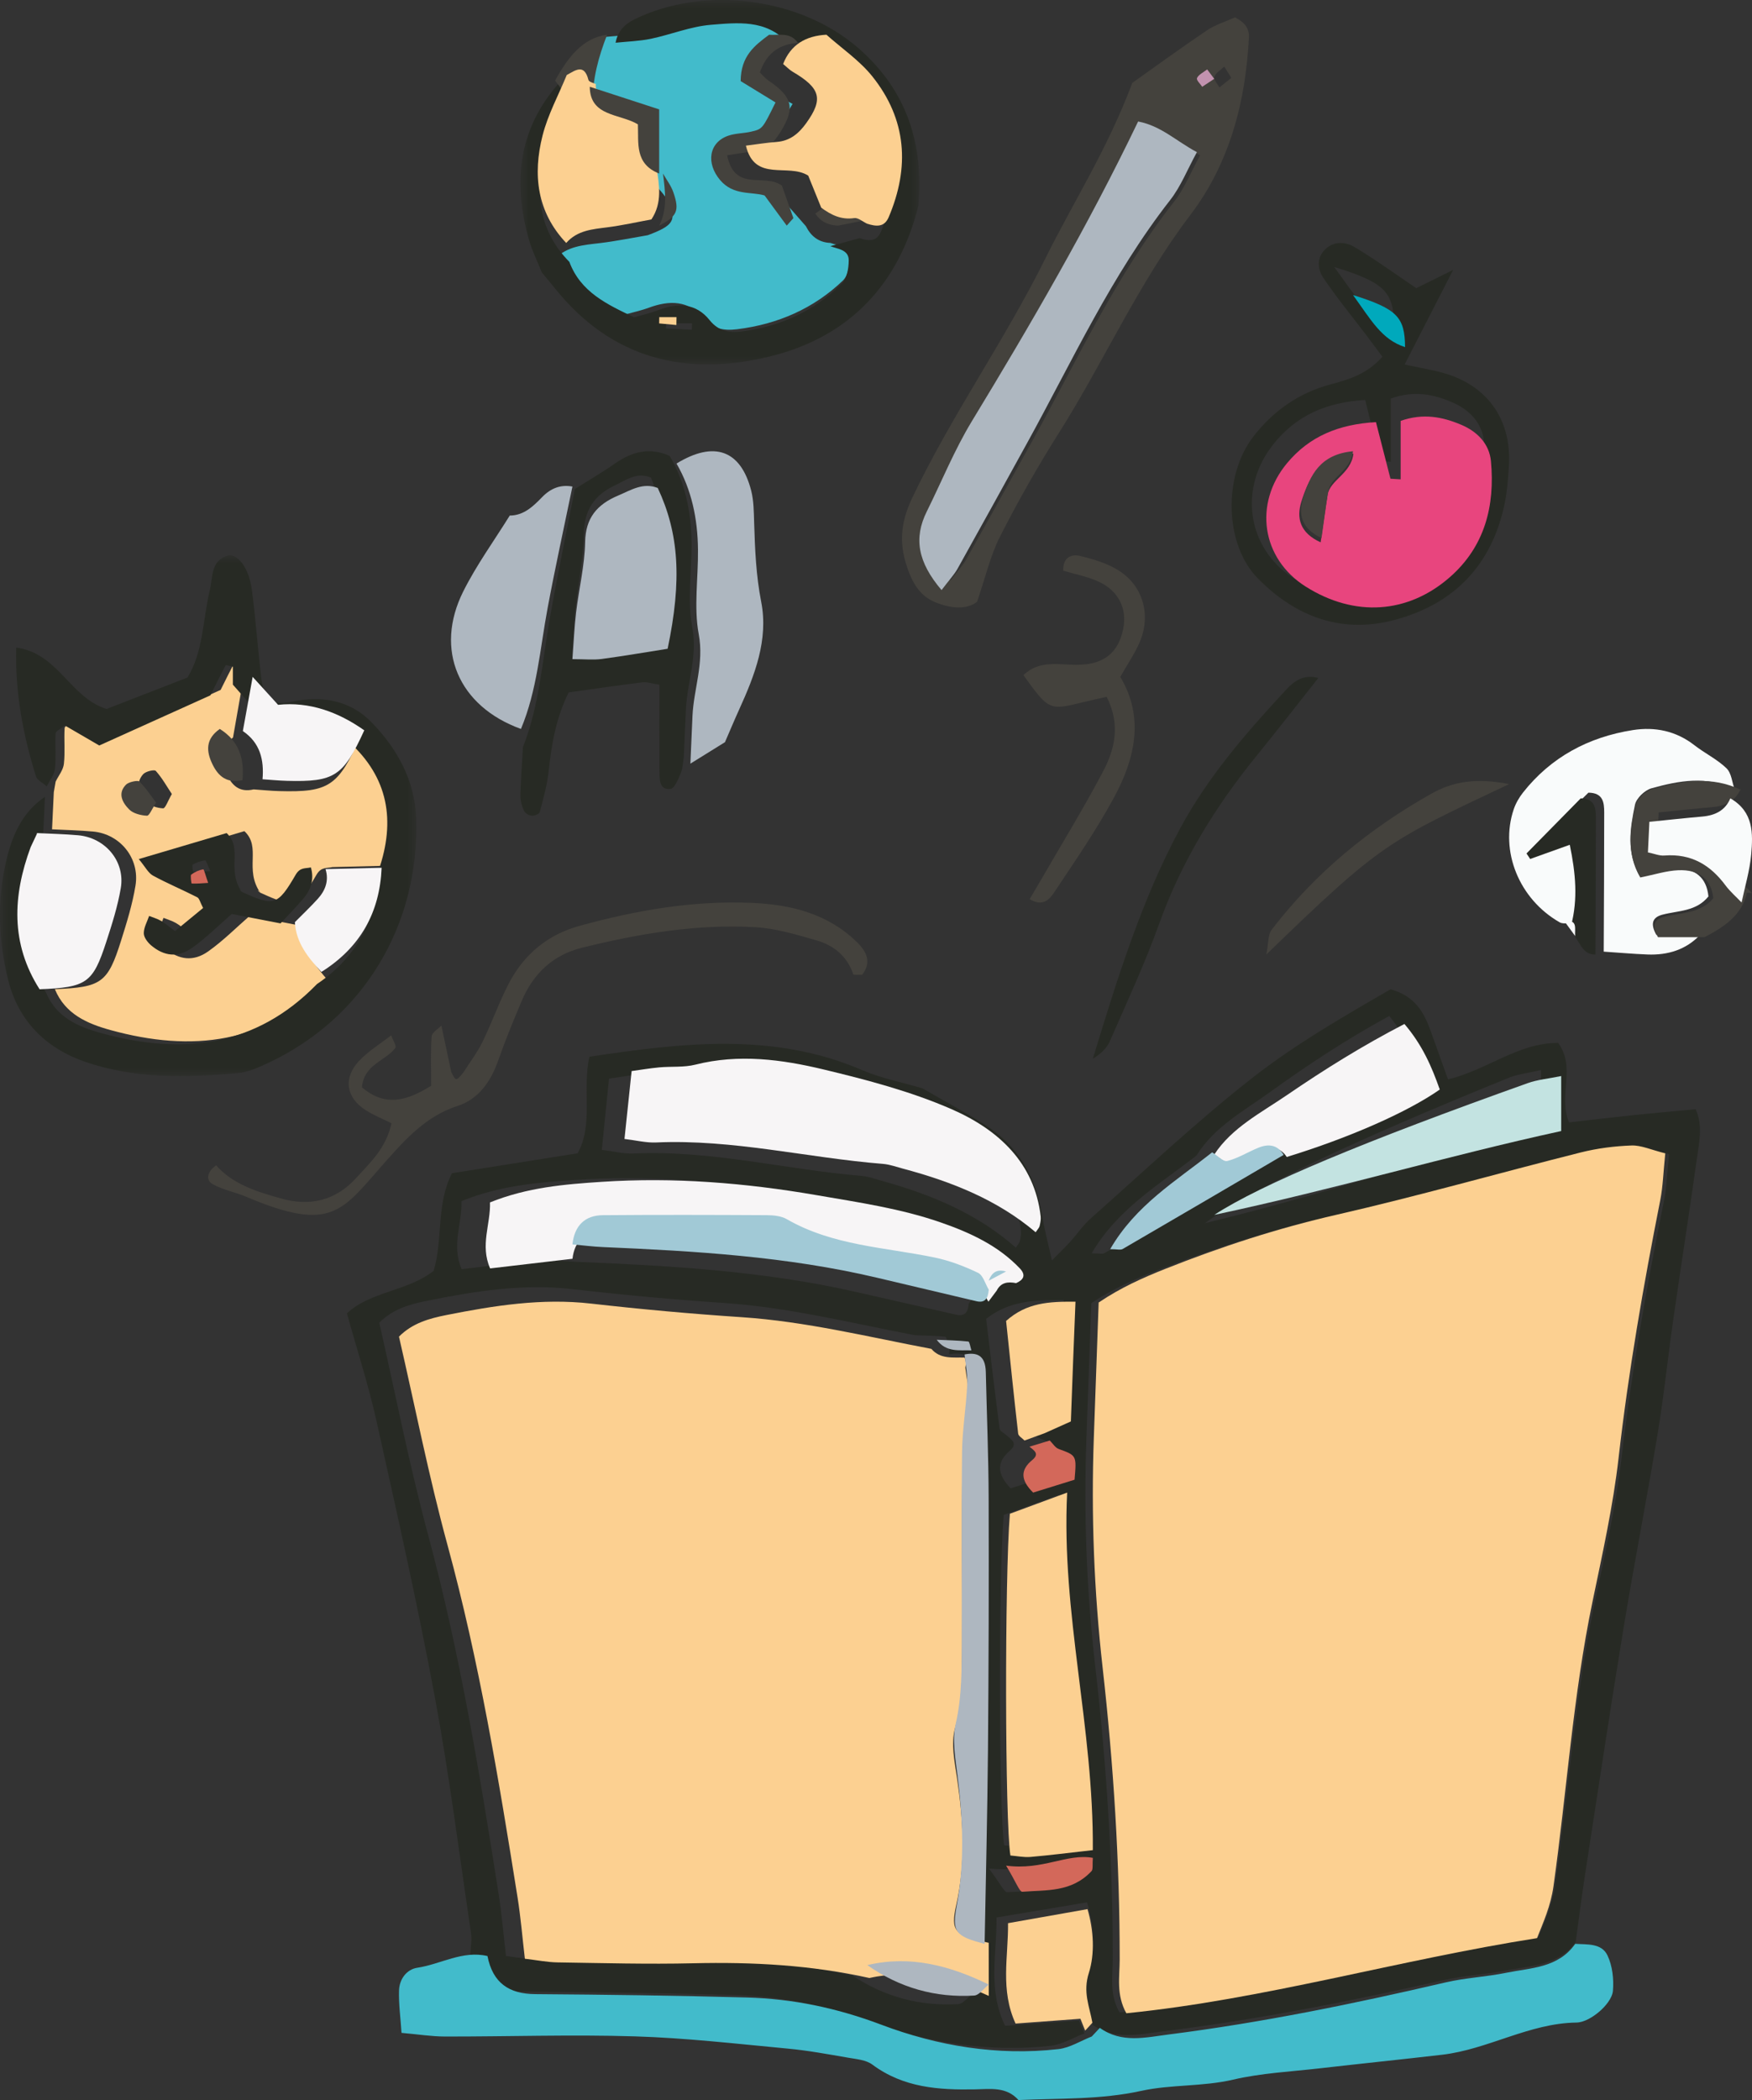 <svg width="101" height="121" viewBox="0 0 101 121" fill="none" xmlns="http://www.w3.org/2000/svg">
<rect x="0" y="0" width="101" height="121" fill="#333333" stroke="none"/>
<path fill-rule="evenodd" clip-rule="evenodd" d="M57.009 107.659C57.664 108.52 57.886 109.035 58.075 109.023C59.644 108.923 61.294 109.064 62.612 107.942C62.715 107.854 62.661 107.583 62.693 107.252C60.987 107.01 59.423 107.914 57.009 107.659M69.468 70.476C76.295 68.823 82.445 66.732 88.837 65.148V61.653C88.102 61.825 87.507 61.885 86.976 62.101C77.891 65.788 72.081 68.536 69.468 70.476M62.543 106.025C62.598 99.178 60.752 92.857 61.094 86.105C59.8 86.578 58.793 86.945 57.861 87.285C57.56 90.855 57.581 104.444 57.889 106.323C58.253 106.352 58.644 106.435 59.025 106.403C60.108 106.312 61.189 106.175 62.543 106.025M58.561 71.886C58.693 71.682 58.772 71.606 58.79 71.518C58.831 71.328 58.876 71.128 58.855 70.939C58.499 67.701 56.403 65.689 53.677 64.451C51.324 63.382 48.775 62.683 46.254 62.053C43.825 61.447 41.331 61.098 38.81 61.762C38.144 61.938 37.412 61.86 36.713 61.928C36.159 61.981 35.608 62.079 35.108 62.15C34.959 63.622 34.832 64.877 34.694 66.252C35.374 66.335 35.955 66.49 36.529 66.463C40.983 66.255 45.302 67.39 49.697 67.757C50.091 67.79 50.477 67.938 50.862 68.045C53.676 68.826 56.338 69.924 58.561 71.886M96.219 66.504C95.382 66.301 94.804 66.032 94.237 66.052C93.236 66.088 92.221 66.213 91.249 66.452C86.46 67.631 81.705 68.96 76.893 70.036C73.437 70.811 70.099 71.873 66.814 73.153C65.508 73.662 64.234 74.213 62.914 75.081C62.819 77.68 62.724 80.269 62.63 82.86C62.468 87.278 62.64 91.685 63.146 96.076C63.788 101.659 64.154 107.255 64.15 112.877C64.149 113.86 63.935 114.884 64.54 115.953C72.621 115.162 80.48 112.896 88.681 111.633C89.052 110.714 89.484 109.789 89.647 108.656C90.433 103.201 90.796 97.689 91.943 92.283C92.525 89.54 93.153 86.79 93.477 84.011C94.057 79.024 94.935 74.096 95.927 69.181C96.083 68.409 96.103 67.609 96.219 66.504M54.666 77.443C54.609 77.294 54.565 77.024 54.495 77.017C53.913 76.962 53.327 76.955 52.74 76.933C49.084 76.235 45.466 75.324 41.727 75.074C38.813 74.879 35.901 74.609 32.999 74.277C30.148 73.949 27.377 74.394 24.613 74.95C23.634 75.147 22.649 75.417 21.865 76.215C22.792 80.284 23.593 84.41 24.685 88.459C26.515 95.248 27.649 102.162 28.74 109.089C28.924 110.254 29.02 111.434 29.167 112.7C29.895 112.787 30.479 112.906 31.065 112.914C33.687 112.955 36.311 113.028 38.931 112.965C42.374 112.883 45.782 113.07 49.147 113.83C50.99 115.056 53.03 115.601 55.231 115.475C55.521 115.459 55.79 115.087 56.067 114.881C56.067 113.842 56.066 112.804 56.065 111.766C56.144 108.064 56.254 104.362 56.291 100.659C56.34 95.853 56.355 91.048 56.337 86.243C56.328 83.839 56.211 81.437 56.145 79.034C56.118 78.056 55.519 77.898 54.71 78.034C54.756 77.832 54.741 77.635 54.666 77.443M57.474 74.002C57.92 73.802 58.068 73.523 57.695 73.125C56.422 71.769 54.786 71.006 53.073 70.403C50.707 69.568 48.241 69.209 45.772 68.776C41.583 68.043 37.393 67.704 33.169 67.985C31.001 68.129 28.797 68.311 26.604 69.207C26.645 70.513 26.013 71.74 26.612 73.127C28.287 72.928 29.866 72.741 31.446 72.554C32.041 72.605 32.636 72.679 33.232 72.704C38.625 72.927 44.008 73.23 49.295 74.428C51.241 74.869 53.185 75.314 55.131 75.752C55.67 75.873 55.812 75.538 55.85 75.102C56.013 74.882 56.176 74.662 56.338 74.443C56.717 74.296 57.096 74.149 57.474 74.002M73.211 66.731C76.856 65.549 80.26 63.974 82.154 62.576C81.695 61.195 81.148 59.845 80.089 58.538C77.649 59.868 75.403 61.346 73.229 62.914C71.714 64.008 70.007 64.918 68.975 66.581C66.839 68.246 64.441 69.644 62.931 72.211C63.34 72.211 63.544 72.274 63.67 72.202C66.856 70.388 70.033 68.558 73.211 66.731M58.034 82.706C58.318 82.957 58.697 83.174 58.209 83.593C57.46 84.237 57.453 84.92 58.266 85.756C59.128 85.475 60.048 85.175 60.889 84.901C61.025 83.278 61.017 83.296 59.89 82.861C59.661 82.773 59.507 82.491 59.319 82.298C59.867 82.084 60.414 81.87 61.02 81.633C61.069 80.459 61.115 79.371 61.163 78.281C61.21 77.21 61.26 76.139 61.316 74.906C59.608 74.896 58.176 74.953 56.849 75.988C57.11 78.16 57.352 80.239 57.625 82.314C57.644 82.46 57.892 82.576 58.034 82.706M53.177 62.707C54.386 63.407 55.619 64.069 56.798 64.816C58.695 66.019 59.701 67.802 60.063 69.988C60.193 70.775 60.403 71.549 60.641 72.622C61.096 72.16 61.407 71.864 61.696 71.547C62.1 71.102 62.44 70.591 62.888 70.196C65.967 67.472 68.961 64.635 72.196 62.105C74.703 60.144 77.498 58.542 80.165 57C81.595 57.401 82.096 58.354 82.479 59.411C82.81 60.327 83.135 61.245 83.474 62.192C85.748 61.647 87.512 60.083 89.825 60.091C90.872 61.52 89.81 63.114 90.451 64.671C91.647 64.535 92.907 64.384 94.169 64.252C95.351 64.129 96.535 64.026 97.751 63.912C98.184 64.849 97.949 65.849 97.813 66.824C97.385 69.896 96.902 72.96 96.461 76.031C96.148 78.21 95.926 80.403 95.566 82.574C94.945 86.323 94.212 90.053 93.595 93.802C92.817 98.541 92.103 103.291 91.372 108.037C91.173 109.319 91.014 110.609 90.836 111.894C89.834 113.273 88.241 113.252 86.796 113.539C85.621 113.772 84.409 113.823 83.243 114.087C77.885 115.298 72.502 116.369 67.044 117.042C65.66 117.213 64.27 117.561 62.989 116.67C62.798 115.653 62.35 114.775 62.757 113.57C63.156 112.389 63.073 110.916 62.667 109.61C60.816 109.919 59.178 110.193 57.45 110.482C57.471 112.572 56.924 114.624 57.943 116.722C59.395 116.621 60.77 116.524 62.203 116.423C62.29 116.629 62.403 116.894 62.515 117.16C61.864 117.407 61.231 117.804 60.561 117.877C57.001 118.27 53.479 117.697 50.2 116.495C47.595 115.54 45.013 115.018 42.303 114.944C38.172 114.831 34.04 114.782 29.908 114.752C28.371 114.741 27.422 114.106 27.117 112.587C27.133 112.187 27.212 111.777 27.154 111.389C26.478 106.832 25.902 102.257 25.058 97.732C24.069 92.419 22.876 87.142 21.701 81.865C21.248 79.829 20.6 77.836 20 75.673C21.369 74.394 23.491 74.411 24.998 73.225C25.548 71.412 25.127 69.414 26.056 67.599C28.446 67.221 30.814 66.845 33.3 66.451C34.226 64.77 33.555 62.8 33.977 60.888C39.321 60.088 44.566 59.448 49.715 61.662C50.815 62.135 52.02 62.365 53.177 62.707" fill="#272A24"/>
<path fill-rule="evenodd" clip-rule="evenodd" d="M28.102 112.703C28.403 114.243 29.336 114.887 30.848 114.898C34.915 114.928 38.982 114.979 43.047 115.092C45.714 115.167 48.255 115.696 50.819 116.664C54.044 117.883 57.512 118.464 61.015 118.066C61.674 117.992 62.298 117.59 62.938 117.339C63.093 117.174 63.249 117.009 63.404 116.842C64.665 117.746 66.033 117.393 67.395 117.22C72.766 116.537 78.063 115.451 83.337 114.223C84.484 113.956 85.678 113.905 86.833 113.668C88.256 113.377 89.823 113.399 90.81 112C91.499 112.047 92.332 111.949 92.672 112.674C92.954 113.271 93.04 114.034 92.983 114.704C92.947 115.129 92.556 115.599 92.203 115.901C91.836 116.215 91.326 116.531 90.875 116.536C88.153 116.574 85.78 118.084 83.132 118.391C80.778 118.664 78.422 118.905 76.068 119.175C74.403 119.366 72.709 119.447 71.084 119.826C69.325 120.236 67.509 120.096 65.803 120.47C63.432 120.99 61.078 120.893 58.713 121C58.019 120.217 57.083 120.369 56.216 120.385C54.117 120.425 52.085 120.293 50.291 118.959C49.924 118.686 49.373 118.644 48.897 118.561C47.74 118.362 46.581 118.146 45.414 118.037C42.482 117.762 39.549 117.422 36.611 117.332C32.961 117.22 29.305 117.346 25.653 117.341C24.881 117.34 24.111 117.215 23.147 117.13C23.088 116.233 22.979 115.458 23.003 114.688C23.024 114.03 23.444 113.471 24.056 113.379C25.409 113.175 26.668 112.366 28.102 112.703" fill="#42BBCB"/>
<path fill-rule="evenodd" clip-rule="evenodd" d="M9.907 45.75C9.615 45.311 9.344 44.821 8.981 44.418C8.897 44.326 8.395 44.445 8.249 44.612C7.769 45.162 8.041 45.746 8.428 46.188C8.64 46.43 9.066 46.56 9.403 46.575C9.533 46.581 9.684 46.131 9.907 45.75M3.102 45.642C3.138 45.439 3.173 45.237 3.208 45.034C3.373 44.696 3.643 44.369 3.683 44.015C3.759 43.334 3.685 42.639 3.725 41.952C3.732 41.829 3.987 41.721 4.258 41.499C4.943 41.898 5.68 42.326 6.259 42.663C8.544 41.633 10.614 40.7 12.719 39.751C12.993 39.201 13.29 38.599 13.604 38.006C13.617 37.981 13.785 38.039 14.025 38.087V39.132C13.827 40.253 13.63 41.374 13.433 42.494C12.694 43.073 12.703 43.774 13.054 44.569C13.365 45.275 13.814 45.672 14.621 45.484C15.116 45.517 15.61 45.569 16.105 45.582C18.97 45.66 19.502 45.299 20.772 42.449C23.068 44.519 23.482 47.033 22.505 49.875C21.391 49.903 20.275 49.932 19.161 49.96C18.828 50.042 18.518 49.932 18.243 50.405C17.155 52.281 16.932 52.316 15.019 51.441C14.864 51.37 14.775 51.152 15.014 51.451C14.055 50.077 15.092 48.828 14.089 47.89C12.385 48.396 10.729 48.887 8.803 49.457C9.199 49.932 9.373 50.298 9.658 50.455C10.524 50.928 11.44 51.309 12.32 51.759C12.452 51.827 12.497 52.068 12.675 52.406C12.131 52.854 11.558 53.326 10.984 53.8C10.611 53.522 10.392 53.326 10.145 53.184C9.922 53.055 9.667 52.983 9.426 52.886C9.31 53.234 9.104 53.583 9.105 53.93C9.106 54.178 9.335 54.481 9.546 54.66C10.315 55.313 11.152 55.419 12.001 54.819C12.871 54.203 13.634 53.432 14.398 52.768C15.412 52.964 16.373 53.149 17.333 53.336C17.395 54.627 18.111 55.587 18.917 56.503C15.345 60.171 11.043 60.637 6.372 59.351C5.033 58.982 3.757 58.435 3.163 56.995C5.852 56.883 6.211 56.638 6.981 54.193C7.309 53.152 7.636 52.098 7.811 51.024C8.066 49.45 6.925 48.055 5.364 47.912C4.579 47.841 3.788 47.825 3 47.784C3.034 47.07 3.068 46.356 3.102 45.642" fill="#FCD091"/>
<mask id="mask0_0_56" style="mask-type:luminance" maskUnits="userSpaceOnUse" x="0" y="32" width="24" height="30">
<path fill-rule="evenodd" clip-rule="evenodd" d="M0 32H24V62H0V32Z" fill="white"/>
</mask>
<g mask="url(#mask0_0_56)">
<path fill-rule="evenodd" clip-rule="evenodd" d="M13.425 39.449V38.411C13.188 38.363 13.02 38.306 13.007 38.331C12.697 38.92 12.402 39.518 12.13 40.064C10.043 41.005 7.989 41.932 5.723 42.954C5.148 42.62 4.418 42.195 3.738 41.8C3.469 42.02 3.217 42.127 3.209 42.248C3.17 42.93 3.243 43.622 3.167 44.297C3.128 44.648 2.86 44.973 2.696 45.31C2.481 45.115 2.143 44.959 2.069 44.72C1.339 42.365 0.868 39.968 0.934 37.312C3.366 37.636 4.025 40.191 6.143 40.85C7.565 40.298 9.116 39.695 10.804 39.04C11.727 37.559 11.682 35.717 12.095 34.006C12.275 33.259 12.142 32.334 13.088 32.026C13.681 31.834 14.351 32.715 14.519 33.985C14.74 35.655 14.857 37.34 15.056 39.014C15.204 40.251 15.626 40.69 16.774 40.44C18.564 40.052 20.198 40.357 21.424 41.621C22.879 43.123 23.919 44.948 23.991 47.16C24.193 53.334 20.905 58.737 15.383 61.28C14.849 61.526 14.277 61.783 13.706 61.832C10.751 62.088 7.797 62.172 4.931 61.188C2.619 60.393 1.046 58.807 0.46 56.425C-0.089 54.194 -0.172 51.897 0.35 49.636C0.687 48.172 1.269 46.801 2.592 45.913C2.558 46.622 2.524 47.331 2.49 48.041C2.491 48.041 2.507 48.068 2.507 48.068C2.386 48.333 2.265 48.598 2.144 48.863C1.125 51.711 0.995 54.504 2.652 57.186C3.241 58.616 4.506 59.16 5.834 59.526C10.468 60.803 14.735 60.34 18.275 56.698C20.608 55.135 21.728 52.904 21.836 50.117C22.805 47.295 22.394 44.797 20.115 42.741C18.54 41.6 16.817 40.969 14.949 41.17C14.415 40.566 13.92 40.008 13.425 39.449" fill="#272A24"/>
</g>
<path fill-rule="evenodd" clip-rule="evenodd" d="M34.866 2.1L34.814 2.134C35.529 2.061 36.256 2.044 36.954 1.905C38.18 1.66 39.376 1.187 40.609 1.09C42.227 0.963 43.955 0.77 45.255 2.111C44.284 2.714 43.319 3.321 43.315 4.764C44.099 5.167 44.895 5.575 45.692 5.984C44.807 7.491 44.81 7.506 44.023 7.658C43.513 7.757 42.974 7.745 42.479 7.885C41.142 8.265 40.933 9.459 41.912 10.428C42.82 11.326 44.048 11.081 44.946 11.307C45.534 11.978 45.996 12.506 46.459 13.034C46.745 13.6 47.182 13.969 47.875 13.997C48.345 14.169 49.007 14.198 49 14.832C48.995 15.287 48.894 15.875 48.587 16.169C46.913 17.771 44.847 18.681 42.489 18.971C41.732 19.064 41.072 18.954 40.537 18.311C39.7 17.308 38.598 17.29 37.416 17.726C36.941 17.901 36.438 18.007 35.943 18.145C34.286 17.391 32.681 16.669 32 14.913C32.695 14.18 33.64 14.119 34.586 14.007C35.511 13.896 36.426 13.707 37.345 13.552C38.819 13.003 39.033 12.688 38.516 11.615C38.32 11.207 37.951 10.875 37.66 10.508L37.696 10.563V6.968C36.301 6.509 35.077 6.106 33.854 5.703L33.895 5.74C33.856 4.44 34.289 3.252 34.866 2.1" fill="#42BBCB"/>
<path fill-rule="evenodd" clip-rule="evenodd" d="M70.983 4.488C70.821 4.226 70.7 4.031 70.579 3.836C70.376 4.03 70.088 4.197 70.004 4.43C69.948 4.583 70.189 4.833 70.297 5.038C70.507 4.87 70.718 4.701 70.983 4.488M54.792 33.441C55.234 32.861 55.507 32.578 55.692 32.25C57.008 29.913 58.309 27.568 59.611 25.224C62.165 20.622 64.367 15.834 67.676 11.63C68.277 10.868 68.639 9.937 69.185 8.948C68.005 8.324 67.168 7.479 65.872 7.234C63.046 13.078 59.825 18.565 56.497 24.002C55.513 25.608 54.801 27.364 53.959 29.049C53.217 30.533 53.448 31.872 54.792 33.441M71.196 1C71.67 1.251 72.027 1.562 71.998 2.144C71.816 5.842 70.893 9.402 68.621 12.387C65.619 16.331 63.663 20.799 61.052 24.931C59.827 26.869 58.692 28.867 57.656 30.902C57.09 32.013 56.814 33.256 56.324 34.68C55.732 35.129 54.845 35.076 53.93 34.706C53.097 34.37 52.678 33.7 52.387 32.943C51.839 31.515 51.849 30.247 52.571 28.723C54.836 23.955 57.921 19.615 60.261 14.897C61.866 11.654 63.857 8.577 65.273 4.778C66.454 3.942 67.992 2.82 69.571 1.752C70.056 1.425 70.652 1.247 71.196 1" fill="#44423D"/>
<mask id="mask1_0_56" style="mask-type:luminance" maskUnits="userSpaceOnUse" x="30" y="0" width="23" height="21">
<path fill-rule="evenodd" clip-rule="evenodd" d="M30 0H53V21H30V0Z" fill="white"/>
</mask>
<g mask="url(#mask1_0_56)">
<path fill-rule="evenodd" clip-rule="evenodd" d="M39.886 19C39.889 18.875 39.892 18.751 39.896 18.627H38.403C38.401 18.727 38.398 18.826 38.395 18.924C38.892 18.949 39.389 18.975 39.886 19M32.823 15.089C33.468 16.824 34.989 17.538 36.558 18.282C37.027 18.146 37.504 18.041 37.954 17.868C39.074 17.437 40.117 17.456 40.91 18.448C41.417 19.081 42.042 19.191 42.759 19.099C44.994 18.812 46.951 17.913 48.537 16.331C48.828 16.04 48.923 15.458 48.928 15.009C48.934 14.383 48.308 14.353 47.863 14.184C48.428 14.03 48.991 13.877 49.555 13.723C50.052 13.882 50.53 13.953 50.784 13.353C51.992 10.495 51.814 7.754 49.857 5.289C49.134 4.378 48.124 3.689 47.245 2.899C46.743 2.27 46.03 2.479 45.38 2.439C44.148 1.114 42.512 1.305 40.979 1.43C39.811 1.525 38.678 1.993 37.516 2.236C36.854 2.373 36.166 2.39 35.489 2.462C35.603 1.829 35.976 1.414 36.553 1.127C40.572 -0.867 46.137 -0.158 49.505 2.792C52.272 5.216 53.265 8.299 52.941 11.87C51.811 16.355 49.01 19.361 44.515 20.505C39.62 21.75 35.275 20.715 31.99 16.611C31.744 16.304 31.488 16.005 31.238 15.701C30.986 15.069 30.677 14.454 30.492 13.804C29.559 10.529 29.86 7.471 32.21 4.805C32.425 5.033 32.639 5.263 32.854 5.492C32.365 6.64 31.733 7.751 31.417 8.945C30.823 11.189 31.087 13.326 32.823 15.089" fill="#272A24"/>
</g>
<path fill-rule="evenodd" clip-rule="evenodd" d="M25.446 59.09C25.635 59.982 25.824 60.876 26.013 61.768C26.288 62.31 26.288 62.31 26.717 61.789C27.088 61.204 27.514 60.648 27.817 60.028C28.353 58.933 28.761 57.772 29.319 56.69C30.199 54.983 31.576 53.854 33.398 53.35C36.672 52.445 39.997 51.87 43.397 52.025C45.611 52.126 47.729 52.644 49.411 54.294C49.95 54.823 50.266 55.433 49.703 56.163C49.516 56.155 49.209 56.195 49.188 56.131C48.821 55.063 48.037 54.458 47.047 54.176C45.907 53.851 44.742 53.494 43.572 53.426C40.178 53.228 36.845 53.791 33.552 54.606C31.885 55.019 30.745 56.085 30.071 57.684C29.596 58.809 29.128 59.94 28.725 61.093C28.296 62.32 27.579 63.336 26.392 63.717C24.578 64.298 23.387 65.622 22.18 66.982C19.726 69.745 19.175 71.074 14.192 68.955C13.557 68.685 12.852 68.563 12.257 68.227C11.882 68.016 11.891 67.554 12.46 67.145C13.432 68.247 14.812 68.661 16.185 69.05C17.834 69.516 19.324 69.209 20.541 67.865C21.348 66.975 22.256 66.163 22.568 64.721C22.057 64.465 21.54 64.257 21.075 63.961C19.955 63.244 19.771 62.13 20.682 61.147C21.221 60.566 21.923 60.145 22.551 59.653C22.638 59.903 22.873 60.272 22.789 60.382C22.208 61.146 20.988 61.316 20.865 62.649C22.228 63.817 23.503 63.404 24.856 62.558C24.856 61.533 24.819 60.619 24.883 59.712C24.899 59.491 25.249 59.296 25.446 59.09" fill="#44423D"/>
<path fill-rule="evenodd" clip-rule="evenodd" d="M37.528 27.522C36.736 27.172 36.1 27.654 35.414 27.984C34.265 28.536 33.672 29.369 33.648 30.826C33.624 32.256 33.317 33.679 33.166 35.109C33.074 35.997 33.042 36.892 32.97 37.972C33.637 37.972 34.094 38.03 34.536 37.962C35.737 37.778 36.931 37.542 38.056 37.339C38.828 33.133 38.662 30.291 37.528 27.522M33.139 28.178C33.923 27.682 34.725 27.217 35.488 26.684C36.478 25.993 37.496 25.772 38.606 26.27C39.494 27.784 39.845 29.468 39.865 31.24C39.884 32.88 39.611 34.575 39.908 36.145C40.228 37.84 39.613 39.308 39.541 40.886C39.5 41.802 39.46 42.719 39.419 43.637C39.365 43.941 39.362 44.27 39.247 44.543C39.101 44.886 38.891 45.425 38.662 45.454C37.991 45.543 38.022 44.893 38.018 44.392C38.007 42.75 38.014 41.106 38.014 39.453C37.573 39.386 37.296 39.282 37.033 39.315C35.627 39.487 34.222 39.694 32.784 39.895C32.061 41.348 31.799 42.844 31.635 44.389C31.55 45.2 31.325 45.997 31.118 46.787C31.088 46.904 30.804 47.013 30.646 46.999C30.487 46.986 30.269 46.853 30.202 46.705C30.082 46.439 29.993 46.121 30 45.828C30.023 44.898 30.096 43.97 30.149 43.041C31.088 40.675 31.256 38.119 31.696 35.628C32.138 33.136 32.654 30.66 33.139 28.178" fill="#272A24"/>
<path fill-rule="evenodd" clip-rule="evenodd" d="M33 28.034C32.52 30.367 32.006 32.693 31.569 35.035C31.131 37.375 30.964 39.777 30.032 42C26.434 40.701 25.02 37.439 26.709 34.071C27.473 32.547 28.485 31.157 29.386 29.706C30.195 29.701 30.733 29.179 31.256 28.64C31.744 28.138 32.312 27.907 33 28.034" fill="#AEB7C0"/>
<path fill-rule="evenodd" clip-rule="evenodd" d="M39.8 44C39.84 43.087 39.88 42.174 39.92 41.261C39.991 39.69 40.596 38.228 40.281 36.541C39.989 34.977 40.257 33.289 40.238 31.657C40.219 29.893 39.873 28.216 39 26.709C41.165 25.382 42.705 25.925 43.306 28.275C43.454 28.856 43.456 29.492 43.475 30.105C43.522 31.641 43.582 33.145 43.883 34.683C44.308 36.858 43.508 38.91 42.623 40.856C42.336 41.487 42.069 42.127 41.793 42.763C41.129 43.175 40.464 43.588 39.8 44" fill="#AEB7C0"/>
<path fill-rule="evenodd" clip-rule="evenodd" d="M32.581 5.406C32.387 5.152 32.194 4.897 32 4.643C32.735 3.313 33.586 2.182 35 2C34.508 3.267 34.137 4.571 34.17 6C34.023 5.908 33.772 5.85 33.744 5.72C33.516 4.645 33.037 5.118 32.581 5.406" fill="#44423D"/>
<path fill-rule="evenodd" clip-rule="evenodd" d="M76.918 15.382C78.107 16.999 78.809 18.286 80.364 18.775C80.347 16.823 79.847 16.287 76.918 15.382V15.382ZM80.175 26.607C79.972 26.594 79.769 26.581 79.566 26.569C79.285 25.421 79.004 24.274 78.703 23.046C76.497 23.172 74.736 23.922 73.399 25.605C71.401 28.12 71.873 31.543 74.523 33.289C77.427 35.202 80.607 34.981 83.103 32.699C85.201 30.78 85.797 28.241 85.555 25.484C85.46 24.398 84.746 23.632 83.771 23.204C82.665 22.719 81.521 22.474 80.175 22.966V26.607ZM81.646 16.603C82.235 16.313 82.904 15.982 83.771 15.553C82.788 17.468 81.937 19.127 80.974 21.002C81.94 21.216 82.701 21.326 83.425 21.555C85.854 22.327 87.159 24.294 86.985 26.881C86.937 27.591 86.887 28.309 86.743 29.003C86.014 32.538 83.853 34.773 80.475 35.698C77.399 36.542 74.721 35.573 72.511 33.325C70.587 31.366 70.495 27.413 72.266 25.138C73.419 23.659 74.894 22.631 76.7 22.15C77.766 21.866 78.799 21.561 79.693 20.556C79.379 20.134 79.106 19.76 78.826 19.391C77.977 18.271 77.083 17.183 76.296 16.021C75.953 15.516 75.881 14.846 76.418 14.345C76.934 13.865 77.591 13.939 78.101 14.244C79.296 14.959 80.427 15.782 81.646 16.603V16.603Z" fill="#272A24"/>
<path fill-rule="evenodd" clip-rule="evenodd" d="M98.01 53.864C97.193 54.724 96.151 55.042 94.974 54.996C94.133 54.963 93.293 54.888 92.452 54.832C92.463 52.159 92.481 49.486 92.48 46.812C92.479 46.253 92.426 45.678 91.569 45.672C90.487 46.744 89.397 47.824 88.308 48.904C88.382 49.011 88.456 49.119 88.53 49.227C89.264 48.97 89.997 48.714 90.91 48.395C91.267 50.077 91.4 51.585 90.995 53.116C90.628 53.131 90.171 53.291 89.908 53.14C87.564 51.798 86.454 49.032 87.262 46.635C87.379 46.289 87.574 45.95 87.804 45.659C89.401 43.638 91.552 42.471 94.131 42.066C95.412 41.864 96.628 42.118 97.68 42.938C98.278 43.404 98.991 43.747 99.528 44.265C99.82 44.547 99.851 45.076 100 45.493C98.417 44.672 96.793 44.981 95.207 45.42C94.815 45.528 94.333 45.995 94.255 46.367C93.979 47.698 93.745 49.068 94.52 50.468C95.292 50.306 95.933 50.084 96.584 50.056C97.716 50.006 98.382 50.563 98.489 51.651C97.783 52.526 96.746 52.462 95.832 52.703C95.22 52.865 95.153 53.264 95.484 53.864H98.01Z" fill="#F9FBFB"/>
<path fill-rule="evenodd" clip-rule="evenodd" d="M59.355 51.809C59.548 51.483 59.734 51.173 59.916 50.859C61.149 48.727 62.441 46.626 63.591 44.448C64.271 43.163 64.605 41.748 63.798 40.148C63.335 40.254 62.866 40.355 62.4 40.469C60.487 40.94 60.458 40.928 59 38.901C59.932 37.99 61.097 38.329 62.187 38.303C63.64 38.27 64.469 37.615 64.749 36.244C64.991 35.066 64.478 34.022 63.294 33.495C62.656 33.211 61.95 33.078 61.296 32.883C61.266 32.088 61.785 31.912 62.286 32.036C63.064 32.229 63.877 32.47 64.539 32.903C65.916 33.802 66.355 35.46 65.705 36.992C65.427 37.647 65.012 38.242 64.582 39.001C65.99 41.35 65.426 43.728 64.212 45.967C63.187 47.855 61.959 49.634 60.766 51.425C60.521 51.795 60.132 52.272 59.355 51.809" fill="#44423D"/>
<path fill-rule="evenodd" clip-rule="evenodd" d="M98.26 54H95.582C95.23 53.391 95.302 52.987 95.951 52.823C96.92 52.579 98.02 52.644 98.769 51.758C98.655 50.656 97.948 50.091 96.748 50.142C96.058 50.171 95.378 50.395 94.559 50.559C93.736 49.141 93.985 47.753 94.278 46.405C94.361 46.028 94.872 45.555 95.287 45.445C96.97 45.001 98.693 44.688 100.372 45.52L100.344 45.459C100.052 46.144 99.475 46.442 98.702 46.508C97.716 46.592 96.731 46.7 95.619 46.811C95.586 47.488 95.561 48.017 95.534 48.571C95.908 48.646 96.204 48.773 96.487 48.751C98.088 48.627 99.192 49.318 100.06 50.47C100.329 50.827 100.685 51.129 101 51.457C100.899 51.45 100.71 51.428 100.708 51.44C100.423 52.723 99.402 53.409 98.26 54" fill="#44423D"/>
<path fill-rule="evenodd" clip-rule="evenodd" d="M76 39.063C74.769 40.616 73.625 42.09 72.45 43.535C70.088 46.44 68.129 49.59 66.828 53.214C65.999 55.522 64.963 57.746 63.983 59.989C63.8 60.406 63.441 60.736 63 61C64.404 56.415 65.803 51.853 68.058 47.688C69.613 44.817 71.715 42.369 73.889 40.014C74.399 39.461 74.938 38.789 76 39.063" fill="#272A24"/>
<path fill-rule="evenodd" clip-rule="evenodd" d="M90.576 53.314C90.966 51.81 90.838 50.328 90.495 48.675C89.62 48.989 88.916 49.241 88.212 49.493C88.141 49.386 88.071 49.281 88 49.175C89.044 48.114 90.089 47.053 91.126 46C91.949 46.005 91.999 46.571 92 47.12C92.002 49.747 91.984 52.373 91.974 55C91.293 55.009 91.134 54.429 90.827 54.017C90.795 53.714 90.969 53.265 90.355 53.38L90.576 53.314Z" fill="#272A24"/>
<path fill-rule="evenodd" clip-rule="evenodd" d="M87 45.178C80.013 48.482 79.696 48.509 73 55C73.135 54.325 73.094 53.848 73.305 53.575C75.828 50.285 78.958 47.729 82.518 45.73C83.73 45.049 85.044 44.797 87 45.178" fill="#44423D"/>
<path fill-rule="evenodd" clip-rule="evenodd" d="M100.4 52C100.088 51.673 99.737 51.37 99.472 51.014C98.614 49.861 97.524 49.17 95.942 49.294C95.662 49.316 95.369 49.189 95 49.113C95.026 48.559 95.052 48.031 95.084 47.352C96.183 47.242 97.155 47.133 98.13 47.049C98.894 46.983 99.463 46.685 99.752 46C101.099 46.774 101.06 48.025 100.953 49.236C100.871 50.165 100.592 51.079 100.4 52" fill="#F9FBFB"/>
<path fill-rule="evenodd" clip-rule="evenodd" d="M90.196 53.096C90.986 52.945 90.763 53.533 90.804 53.929C90.602 53.652 90.399 53.374 90.196 53.096" fill="#F9FBFB"/>
<path fill-rule="evenodd" clip-rule="evenodd" d="M96 66.454C95.886 67.561 95.866 68.362 95.714 69.136C94.741 74.061 93.879 78.999 93.31 83.995C92.992 86.78 92.377 89.534 91.806 92.283C90.68 97.7 90.325 103.224 89.555 108.689C89.394 109.824 88.971 110.751 88.607 111.672C80.564 112.937 72.856 115.207 64.931 116C64.338 114.929 64.547 113.903 64.548 112.918C64.552 107.286 64.194 101.678 63.564 96.084C63.068 91.684 62.899 87.269 63.057 82.842C63.151 80.247 63.243 77.652 63.336 75.048C64.631 74.178 65.88 73.626 67.161 73.116C70.383 71.834 73.657 70.768 77.046 69.993C81.765 68.914 86.428 67.583 91.126 66.402C92.079 66.163 93.075 66.036 94.055 66.001C94.612 65.981 95.178 66.251 96 66.454" fill="#FCD091"/>
<path fill-rule="evenodd" clip-rule="evenodd" d="M50.12 113.969C46.775 113.223 43.388 113.039 39.965 113.12C37.361 113.181 34.752 113.109 32.146 113.07C31.563 113.062 30.982 112.944 30.258 112.859C30.112 111.615 30.017 110.456 29.834 109.311C28.75 102.506 27.622 95.713 25.803 89.043C24.717 85.065 23.921 81.011 23 77.014C23.779 76.23 24.758 75.965 25.731 75.771C28.48 75.225 31.234 74.788 34.068 75.11C36.953 75.437 39.847 75.701 42.744 75.893C46.461 76.139 50.057 77.033 53.691 77.719C54.211 78.324 54.927 78.203 55.607 78.22C55.681 78.409 55.696 78.603 55.649 78.798C55.714 79.367 55.861 79.944 55.828 80.51C55.755 81.773 55.499 83.029 55.481 84.289C55.433 87.827 55.481 91.366 55.463 94.905C55.455 96.47 55.482 98.02 55.054 99.579C54.809 100.471 55.034 101.516 55.175 102.474C55.533 104.913 55.67 107.337 55.126 109.77C54.79 111.276 55.022 111.514 56.998 111.941C56.998 112.961 56.999 113.981 57 115C54.808 114 52.551 113.427 50.12 113.969" fill="#FCD091"/>
<path fill-rule="evenodd" clip-rule="evenodd" d="M59.704 71C57.495 69.127 54.852 68.081 52.058 67.336C51.675 67.234 51.291 67.093 50.901 67.061C46.535 66.711 42.247 65.629 37.823 65.827C37.254 65.853 36.676 65.705 36 65.625C36.139 64.314 36.265 63.117 36.412 61.713C36.909 61.645 37.455 61.552 38.006 61.5C38.7 61.436 39.426 61.511 40.088 61.343C42.592 60.71 45.068 61.042 47.48 61.621C49.984 62.221 52.516 62.888 54.852 63.907C57.56 65.089 59.642 67.007 59.995 70.097C60.015 70.276 59.97 70.467 59.931 70.647C59.912 70.732 59.833 70.804 59.704 71Z" fill="#F7F5F6"/>
<path fill-rule="evenodd" clip-rule="evenodd" d="M33.003 72.528C31.451 72.709 29.9 72.892 28.255 73.084C27.666 71.739 28.287 70.548 28.247 69.281C30.402 68.411 32.567 68.234 34.696 68.095C38.847 67.823 42.962 68.152 47.078 68.863C49.504 69.282 51.926 69.631 54.251 70.441C55.933 71.027 57.541 71.766 58.791 73.082C59.158 73.469 59.013 73.739 58.576 73.932C58.11 73.838 57.699 73.885 57.459 74.361C57.298 74.574 57.139 74.787 56.979 75C56.778 74.683 56.65 74.21 56.362 74.079C55.567 73.719 54.724 73.413 53.868 73.245C50.994 72.679 48.004 72.602 45.351 71.152C45.026 70.974 44.589 70.934 44.204 70.931C41.053 70.915 37.903 70.908 34.753 70.933C33.722 70.941 33.12 71.502 33.003 72.528" fill="#F7F5F6"/>
<path fill-rule="evenodd" clip-rule="evenodd" d="M62.999 106.602C61.616 106.756 60.513 106.898 59.407 106.993C59.017 107.025 58.619 106.94 58.248 106.91C57.934 104.966 57.912 90.911 58.218 87.22C59.17 86.868 60.198 86.489 61.52 86C61.171 92.983 63.055 99.52 62.999 106.602" fill="#FCD091"/>
<path fill-rule="evenodd" clip-rule="evenodd" d="M56.762 112C55.067 111.562 54.868 111.319 55.157 109.776C55.623 107.282 55.505 104.799 55.197 102.3C55.076 101.318 54.883 100.247 55.093 99.334C55.461 97.737 55.438 96.148 55.445 94.544C55.46 90.919 55.419 87.293 55.461 83.668C55.476 82.376 55.695 81.089 55.758 79.795C55.787 79.215 55.66 78.624 55.605 78.04C56.295 77.908 56.807 78.067 56.83 79.05C56.886 81.469 56.986 83.888 56.994 86.308C57.009 91.144 56.996 95.983 56.955 100.819C56.922 104.547 56.829 108.273 56.762 112" fill="#AEB7C0"/>
<path fill-rule="evenodd" clip-rule="evenodd" d="M70 66.523C71.017 64.968 72.702 64.116 74.196 63.093C76.34 61.626 78.557 60.244 80.963 59C82.008 60.223 82.546 61.486 83 62.777C81.132 64.085 77.774 65.559 74.179 66.664C73.819 66.101 73.288 66.053 72.708 66.272C72.094 66.503 71.516 66.847 70.884 66.994C70.645 67.05 70.298 66.692 70 66.523" fill="#F7F5F6"/>
<path fill-rule="evenodd" clip-rule="evenodd" d="M33 71.7C33.117 70.618 33.719 70.026 34.751 70.017C37.904 69.991 41.058 69.999 44.212 70.016C44.598 70.018 45.035 70.061 45.36 70.248C48.016 71.778 51.009 71.86 53.886 72.457C54.743 72.635 55.587 72.957 56.382 73.338C56.671 73.475 56.799 73.974 57 74.309C56.962 74.757 56.824 75.099 56.293 74.974C54.379 74.525 52.467 74.071 50.554 73.619C45.354 72.392 40.06 72.083 34.757 71.854C34.17 71.829 33.585 71.752 33 71.7" fill="#A1C9D6"/>
<path fill-rule="evenodd" clip-rule="evenodd" d="M70 70C72.697 68.24 78.697 65.749 88.078 62.406C88.627 62.21 89.241 62.155 90 62V65.169C83.4 66.605 77.049 68.501 70 70" fill="#C3E3E1"/>
<path fill-rule="evenodd" clip-rule="evenodd" d="M62.975 116.546C62.836 116.698 62.697 116.849 62.558 117C62.46 116.754 62.361 116.507 62.285 116.317C61.026 116.41 59.82 116.499 58.546 116.594C57.651 114.649 58.131 112.746 58.112 110.81C59.63 110.542 61.067 110.288 62.693 110C63.049 111.212 63.121 112.576 62.772 113.671C62.414 114.79 62.807 115.603 62.975 116.546" fill="#FCD091"/>
<path fill-rule="evenodd" clip-rule="evenodd" d="M59.062 83C58.935 82.867 58.712 82.748 58.695 82.598C58.45 80.47 58.234 78.338 58 76.11C59.188 75.05 60.471 74.991 62 75.001C61.95 76.265 61.904 77.364 61.862 78.463C61.819 79.579 61.779 80.696 61.734 81.9C61.193 82.142 60.702 82.362 60.212 82.582C59.828 82.721 59.445 82.86 59.062 83" fill="#FCD091"/>
<path fill-rule="evenodd" clip-rule="evenodd" d="M69.879 66.394C70.172 66.574 70.515 66.953 70.75 66.894C71.374 66.738 71.943 66.374 72.549 66.128C73.121 65.896 73.644 65.948 74 66.544C70.908 68.354 67.817 70.167 64.719 71.966C64.596 72.037 64.397 71.975 64 71.975C65.469 69.431 67.801 68.046 69.879 66.394" fill="#A1C9D6"/>
<path fill-rule="evenodd" clip-rule="evenodd" d="M59.349 83.354C59.738 83.236 60.127 83.118 60.518 83C60.689 83.167 60.828 83.413 61.037 83.489C62.063 83.865 62.069 83.849 61.946 85.259C61.181 85.496 60.344 85.756 59.56 86C58.819 85.275 58.826 84.682 59.508 84.124C59.952 83.76 59.607 83.572 59.349 83.354" fill="#D3685A"/>
<path fill-rule="evenodd" clip-rule="evenodd" d="M50 113.227C52.473 112.638 54.77 113.26 57 114.346C56.718 114.568 56.446 114.964 56.155 114.981C53.927 115.115 51.864 114.535 50 113.227" fill="#AEB7C0"/>
<path fill-rule="evenodd" clip-rule="evenodd" d="M58 107.495C60.124 107.776 61.499 106.779 63 107.046C62.971 107.411 63.019 107.71 62.928 107.807C61.77 109.045 60.318 108.889 58.938 109C58.772 109.013 58.577 108.445 58 107.495" fill="#D3685A"/>
<path fill-rule="evenodd" clip-rule="evenodd" d="M56 77.805C55.29 77.784 54.542 77.931 54 77.195C54.608 77.222 55.218 77.23 55.823 77.297C55.895 77.305 55.941 77.628 56 77.805" fill="#AEB7C0"/>
<path fill-rule="evenodd" clip-rule="evenodd" d="M57 73.789C57.216 73.203 57.583 73.144 58 73.26C57.665 73.437 57.333 73.613 57 73.789" fill="#A1C9D6"/>
<path fill-rule="evenodd" clip-rule="evenodd" d="M2.282 57C0.599 54.361 0.732 51.612 1.767 48.81C1.89 48.548 2.013 48.288 2.135 48.028L2.118 48C2.912 48.04 3.708 48.056 4.499 48.126C6.07 48.265 7.222 49.628 6.964 51.166C6.787 52.215 6.459 53.246 6.128 54.263C5.353 56.651 4.991 56.891 2.282 57" fill="#F7F5F6"/>
<path fill-rule="evenodd" clip-rule="evenodd" d="M12.126 50.196C11.968 49.854 11.879 49.565 11.83 49.572C11.581 49.605 11.329 49.691 11.111 49.816C11.056 49.848 11.121 50.224 11.14 50.225C11.441 50.237 11.745 50.214 12.126 50.196M16.172 53.204C15.251 53.026 14.331 52.849 13.359 52.661C12.627 53.297 11.896 54.033 11.063 54.622C10.251 55.196 9.448 55.094 8.712 54.47C8.51 54.298 8.29 54.009 8.289 53.773C8.288 53.44 8.484 53.107 8.597 52.775C8.827 52.867 9.072 52.936 9.285 53.059C9.523 53.196 9.731 53.382 10.088 53.649C10.639 53.195 11.188 52.744 11.709 52.316C11.538 51.994 11.495 51.762 11.368 51.698C10.526 51.268 9.648 50.903 8.819 50.451C8.545 50.301 8.379 49.952 8 49.498C9.845 48.952 11.43 48.483 13.064 48C14.024 48.897 13.03 50.09 13.949 51.403C13.72 51.117 13.806 51.326 13.954 51.394C15.787 52.229 16 52.197 17.043 50.404C17.306 49.952 17.603 50.056 17.921 49.977C18.123 50.661 17.924 51.262 17.483 51.781C17.066 52.272 16.61 52.731 16.172 53.204" fill="#272A24"/>
<path fill-rule="evenodd" clip-rule="evenodd" d="M14.565 39C15.041 39.523 15.517 40.045 16.031 40.61C17.827 40.421 19.485 41.012 21 42.08C19.79 44.728 19.282 45.064 16.549 44.991C16.077 44.979 15.606 44.931 15.134 44.9C15.228 43.79 15.003 42.804 14 42.123L14.565 39Z" fill="#F7F5F6"/>
<path fill-rule="evenodd" clip-rule="evenodd" d="M17 53.132C17.443 52.685 17.903 52.25 18.324 51.785C18.769 51.293 18.969 50.725 18.765 50.076C19.844 50.051 20.922 50.026 22 50C21.894 52.541 20.803 54.575 18.529 56C17.752 55.171 17.059 54.301 17 53.132" fill="#F7F5F6"/>
<path fill-rule="evenodd" clip-rule="evenodd" d="M12.671 42C13.827 42.724 14.087 43.773 13.977 44.954C13.089 45.14 12.597 44.747 12.255 44.05C11.868 43.264 11.858 42.572 12.671 42" fill="#44423D"/>
<path fill-rule="evenodd" clip-rule="evenodd" d="M9 46.247C8.767 46.595 8.609 47.006 8.473 47C8.121 46.986 7.676 46.868 7.455 46.647C7.05 46.243 6.767 45.709 7.268 45.206C7.421 45.054 7.944 44.945 8.032 45.029C8.412 45.398 8.695 45.845 9 46.247" fill="#44423D"/>
<path fill-rule="evenodd" clip-rule="evenodd" d="M2.72 48.021C2.574 48.34 2.427 48.659 2.28 48.979C2.427 48.66 2.573 48.34 2.72 48.021" fill="#FCD091"/>
<path fill-rule="evenodd" clip-rule="evenodd" d="M32.672 4.323C33.162 4.062 33.677 3.632 33.923 4.608C33.953 4.725 34.223 4.778 34.381 4.861L34.344 4.824C34.355 6.498 35.876 6.315 36.795 6.921C36.832 7.958 36.619 9.125 37.874 9.667L37.841 9.611C38.007 10.649 38.192 11.688 37.551 12.644C36.707 12.798 35.867 12.988 35.017 13.097C34.149 13.209 33.28 13.27 32.641 14C30.957 12.222 30.702 10.068 31.279 7.804C31.584 6.602 32.197 5.481 32.672 4.323" fill="#FCD091"/>
<path fill-rule="evenodd" clip-rule="evenodd" d="M44.337 2.003C44.917 2.044 45.553 1.831 46 2.472C44.949 2.537 44.189 3.05 43.805 4.18C44.01 4.374 44.131 4.526 44.28 4.627C45.707 5.592 45.854 6.223 44.978 7.628C44.606 8.226 44.163 8.67 43.476 8.729C42.97 8.772 42.467 8.867 41.917 8.946C42.364 11.106 44.056 9.948 45.077 10.696C45.281 11.276 45.51 11.922 45.737 12.568C45.609 12.711 45.482 12.856 45.354 13C44.963 12.469 44.573 11.937 44.077 11.262C43.319 11.034 42.281 11.281 41.515 10.377C40.688 9.401 40.864 8.199 41.993 7.816C42.411 7.675 42.867 7.687 43.298 7.587C43.962 7.434 43.959 7.419 44.707 5.902C44.033 5.49 43.361 5.079 42.699 4.674C42.703 3.221 43.518 2.61 44.337 2.003" fill="#44423D"/>
<path fill-rule="evenodd" clip-rule="evenodd" d="M38 10C36.578 9.441 36.819 8.236 36.776 7.166C35.736 6.54 34.012 6.73 34 5C35.274 5.415 36.548 5.829 38 6.302V10Z" fill="#44423D"/>
<path fill-rule="evenodd" clip-rule="evenodd" d="M38 13C38.489 12.054 38.348 11.026 38.22 10C38.425 10.361 38.684 10.689 38.822 11.091C39.184 12.148 39.034 12.458 38 13" fill="#44423D"/>
<path fill-rule="evenodd" clip-rule="evenodd" d="M50 12.665C49.443 12.777 48.885 12.889 48.327 13C47.677 12.98 47.269 12.715 47 12.308C47.141 12.206 47.282 12.103 47.424 12C47.972 12.299 48.54 12.514 49.278 12.433C49.497 12.408 49.758 12.582 50 12.665" fill="#44423D"/>
<path fill-rule="evenodd" clip-rule="evenodd" d="M54.279 34C52.904 32.383 52.667 31.004 53.426 29.475C54.288 27.739 55.017 25.931 56.022 24.276C59.426 18.674 62.721 13.021 65.611 7C66.937 7.253 67.793 8.123 69 8.767C68.441 9.785 68.071 10.744 67.457 11.529C64.072 15.86 61.82 20.793 59.207 25.534C57.876 27.95 56.545 30.365 55.199 32.773C55.009 33.111 54.731 33.403 54.279 34" fill="#AEB7C0"/>
<path fill-rule="evenodd" clip-rule="evenodd" d="M70 4.542C69.731 4.719 69.518 4.86 69.306 5C69.196 4.829 68.952 4.621 69.008 4.494C69.093 4.3 69.386 4.162 69.591 4C69.713 4.162 69.836 4.324 70 4.542" fill="#C292AF"/>
<path fill-rule="evenodd" clip-rule="evenodd" d="M49.984 12.888C49.736 12.773 49.469 12.532 49.244 12.566C48.487 12.678 47.906 12.38 47.343 11.967C47.084 11.33 46.825 10.693 46.593 10.119C45.431 9.382 43.508 10.525 43 8.392C43.625 8.314 44.197 8.22 44.772 8.178C45.553 8.12 46.057 7.681 46.481 7.091C47.476 5.704 47.309 5.08 45.686 4.128C45.517 4.029 45.379 3.879 45.146 3.687C45.583 2.57 46.447 2.066 47.642 2C48.533 2.795 49.558 3.488 50.29 4.404C52.274 6.883 52.454 9.641 51.23 12.517C50.973 13.119 50.487 13.048 49.984 12.888" fill="#FCD091"/>
<path fill-rule="evenodd" clip-rule="evenodd" d="M38.993 18.726C38.662 18.696 38.331 18.665 38 18.635C38.002 18.515 38.004 18.395 38.006 18.274H39C38.998 18.425 38.996 18.575 38.993 18.726" fill="#FCD091"/>
<path fill-rule="evenodd" clip-rule="evenodd" d="M37.918 28.115C39.142 30.728 39.321 33.411 38.488 37.381C37.274 37.572 35.986 37.795 34.69 37.969C34.213 38.033 33.72 37.979 33 37.979C33.078 36.959 33.112 36.114 33.212 35.276C33.374 33.927 33.706 32.583 33.732 31.233C33.758 29.858 34.398 29.073 35.638 28.551C36.377 28.239 37.064 27.785 37.918 28.115" fill="#AEB7C0"/>
<path fill-rule="evenodd" clip-rule="evenodd" d="M76.133 31.248C76.278 30.25 76.391 29.384 76.531 28.522C76.676 27.64 77.873 27.319 78.022 26.143C76.034 26.323 75.442 27.572 75.023 28.902C74.722 29.858 74.945 30.709 76.133 31.248M80.746 27.619V24.25C82.049 23.793 83.156 24.02 84.225 24.47C85.168 24.865 85.859 25.575 85.951 26.58C86.186 29.132 85.609 31.482 83.578 33.258C81.165 35.37 78.088 35.574 75.279 33.803C72.716 32.187 72.259 29.02 74.193 26.691C75.486 25.134 77.189 24.441 79.322 24.323C79.614 25.46 79.886 26.521 80.158 27.583C80.354 27.595 80.55 27.607 80.746 27.619" fill="#E8457E"/>
<path fill-rule="evenodd" clip-rule="evenodd" d="M78 17C80.55 17.799 80.985 18.274 81 20C79.646 19.568 79.036 18.429 78 17" fill="#00A9BC"/>
<path fill-rule="evenodd" clip-rule="evenodd" d="M12 50.871C11.632 50.894 11.34 50.922 11.049 50.907C11.03 50.906 10.968 50.435 11.021 50.395C11.231 50.238 11.475 50.131 11.715 50.089C11.762 50.08 11.848 50.443 12 50.871" fill="#D3685A"/>
<path fill-rule="evenodd" clip-rule="evenodd" d="M76.183 31C75.041 30.472 74.826 29.638 75.117 28.702C75.519 27.399 76.088 26.176 78 26C77.857 27.151 76.706 27.466 76.567 28.33C76.431 29.174 76.323 30.023 76.183 31" fill="#44423D"/>
</svg>
